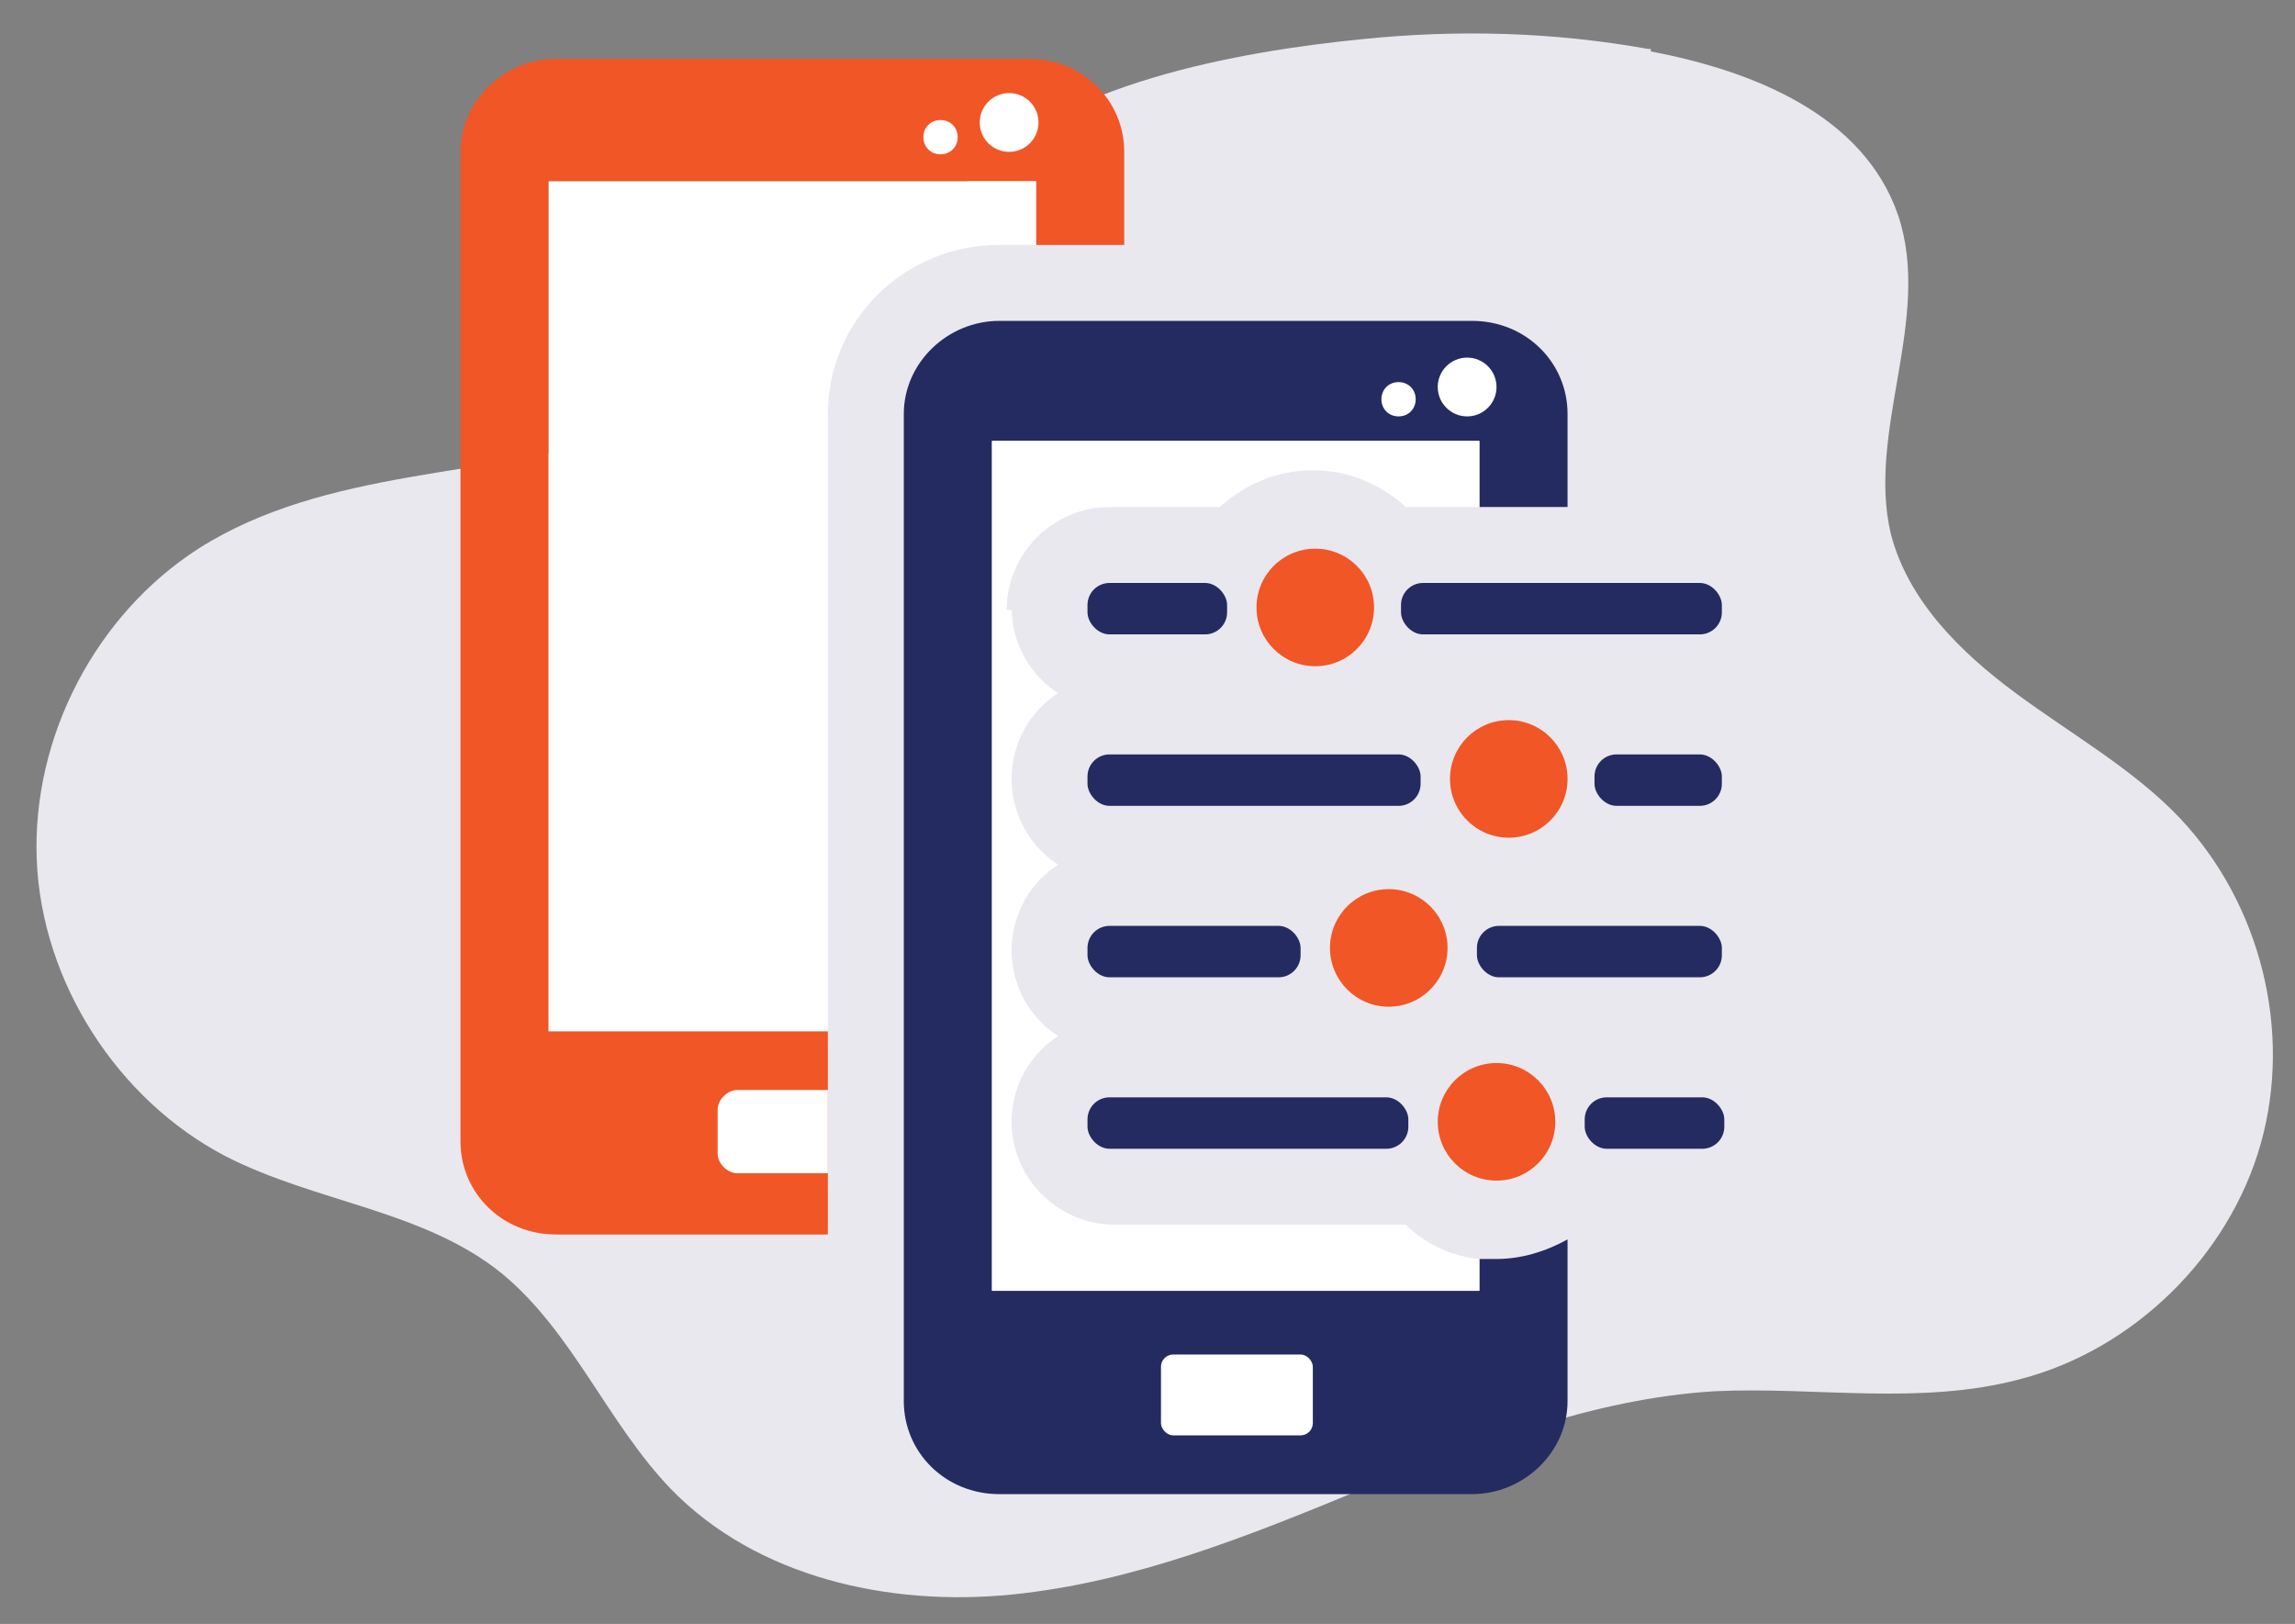 <?xml version="1.0" encoding="UTF-8"?> <svg xmlns="http://www.w3.org/2000/svg" id="Layer_1" data-name="Layer 1" version="1.1" viewBox="0 0 93.7 66.3"><rect x="0" y="0" width="93.7" height="66.3" fill="#808080" stroke="none"/><defs><style> .cls-1 { fill: #f15626; } .cls-1, .cls-2, .cls-3, .cls-4 { stroke-width: 0px; } .cls-2 { fill: #e9e8ee; } .cls-3 { fill: #242b61; } .cls-4 { fill: #fff; } </style></defs><path class="cls-2" d="M67.4,2.1c4.2.8,8.7,2.6,10.1,6.7,1.4,4.2-1.3,8.8-.3,13,.7,2.7,2.8,4.8,5.1,6.5,2.3,1.7,4.8,3.1,6.7,5.1,3.3,3.5,4.6,8.7,3.3,13.3-1.3,4.6-5.2,8.4-9.8,9.6-4.1,1.1-8.4.3-12.5.5-5,.3-9.7,2.2-14.4,4-4.6,1.9-9.3,3.8-14.3,4.3s-10.4-.7-13.9-4.3c-2.6-2.7-4-6.4-6.9-8.8-3.2-2.6-7.6-2.9-11.3-4.8-4.4-2.3-7.5-7.1-7.7-12.1-.2-5,2.4-10,6.6-12.7,5.2-3.3,11.8-2.9,17.7-4.7,6.1-1.8,9.7-5.7,13.7-10.3,3.6-4,11.1-5.3,16.1-5.8,3.9-.4,7.8-.3,11.7.4h.1Z"></path><path class="cls-1" d="M45.9,6.2v3.8h-3.6v-2.6h-19.9v34.7h11.4v8.3h-11.1c-2.2,0-3.9-1.7-3.9-3.8V6.2c0-2.1,1.8-3.8,3.9-3.8h19.3c2.2,0,3.9,1.7,3.9,3.8Z"></path><path class="cls-4" d="M42.3,7.4v2.6h-1.5c-3.9,0-7,3.1-7,6.9v25.2h-11.4V7.4h19.9Z"></path><path class="cls-4" d="M33.8,44.6v3.3h-3.7c-.4,0-.8-.4-.8-.8v-1.8c0-.4.4-.8.8-.8h3.7Z"></path><path class="cls-3" d="M60.4,20.7v-2.7h-19.9v34.7h19.9v-1.3h.7c1,0,2-.3,2.9-.8v6.6c0,2.1-1.8,3.8-3.9,3.8h-19.3c-2.2,0-3.9-1.7-3.9-3.8V16.9c0-2.1,1.8-3.8,3.9-3.8h19.3c2.2,0,3.9,1.7,3.9,3.8v3.8s-3.6,0-3.6,0Z"></path><path class="cls-4" d="M41.3,24.8c0,1.5.8,2.8,1.9,3.5-1.1.7-1.9,2-1.9,3.5s.8,2.8,1.9,3.5c-1.1.7-1.9,2-1.9,3.5s.8,2.8,1.9,3.5c-1.1.7-1.9,2-1.9,3.5,0,2.3,1.9,4.2,4.2,4.2h11.9c.8.8,1.9,1.3,3,1.4v1.3h-19.9V18h19.9v2.7h-3c-1-.9-2.3-1.5-3.8-1.5s-2.8.6-3.8,1.5h-4.5c-2.3,0-4.2,1.9-4.2,4.2h.2Z"></path><rect class="cls-4" x="47.4" y="55.3" width="6.2" height="3.3" rx=".5" ry=".5"></rect><g><rect class="cls-3" x="44.4" y="23.8" width="5.7" height="2.1" rx=".9" ry=".9"></rect><rect class="cls-3" x="57.2" y="23.8" width="13.1" height="2.1" rx=".9" ry=".9"></rect><circle class="cls-1" cx="53.7" cy="24.8" r="2.4"></circle><rect class="cls-3" x="44.4" y="30.8" width="13.6" height="2.1" rx=".9" ry=".9"></rect><rect class="cls-3" x="65.1" y="30.8" width="5.2" height="2.1" rx=".9" ry=".9"></rect><circle class="cls-1" cx="61.6" cy="31.8" r="2.4"></circle><rect class="cls-3" x="44.4" y="37.8" width="8.7" height="2.1" rx=".9" ry=".9"></rect><rect class="cls-3" x="60.3" y="37.8" width="10" height="2.1" rx=".9" ry=".9"></rect><circle class="cls-1" cx="56.7" cy="38.7" r="2.4"></circle><rect class="cls-3" x="44.4" y="44.8" width="13.1" height="2.1" rx=".9" ry=".9"></rect><rect class="cls-3" x="64.7" y="44.8" width="5.7" height="2.1" rx=".9" ry=".9"></rect><circle class="cls-1" cx="61.1" cy="45.8" r="2.4"></circle></g><circle class="cls-4" cx="59.9" cy="15.8" r="1.2"></circle><path class="cls-4" d="M57.8,16.3c0,.4-.3.7-.7.7s-.7-.3-.7-.7.3-.7.7-.7.7.3.7.7Z"></path><circle class="cls-4" cx="41.2" cy="5" r="1.2"></circle><path class="cls-4" d="M39.1,5.6c0,.4-.3.7-.7.7s-.7-.3-.7-.7.3-.7.7-.7.7.3.7.7Z"></path></svg> 